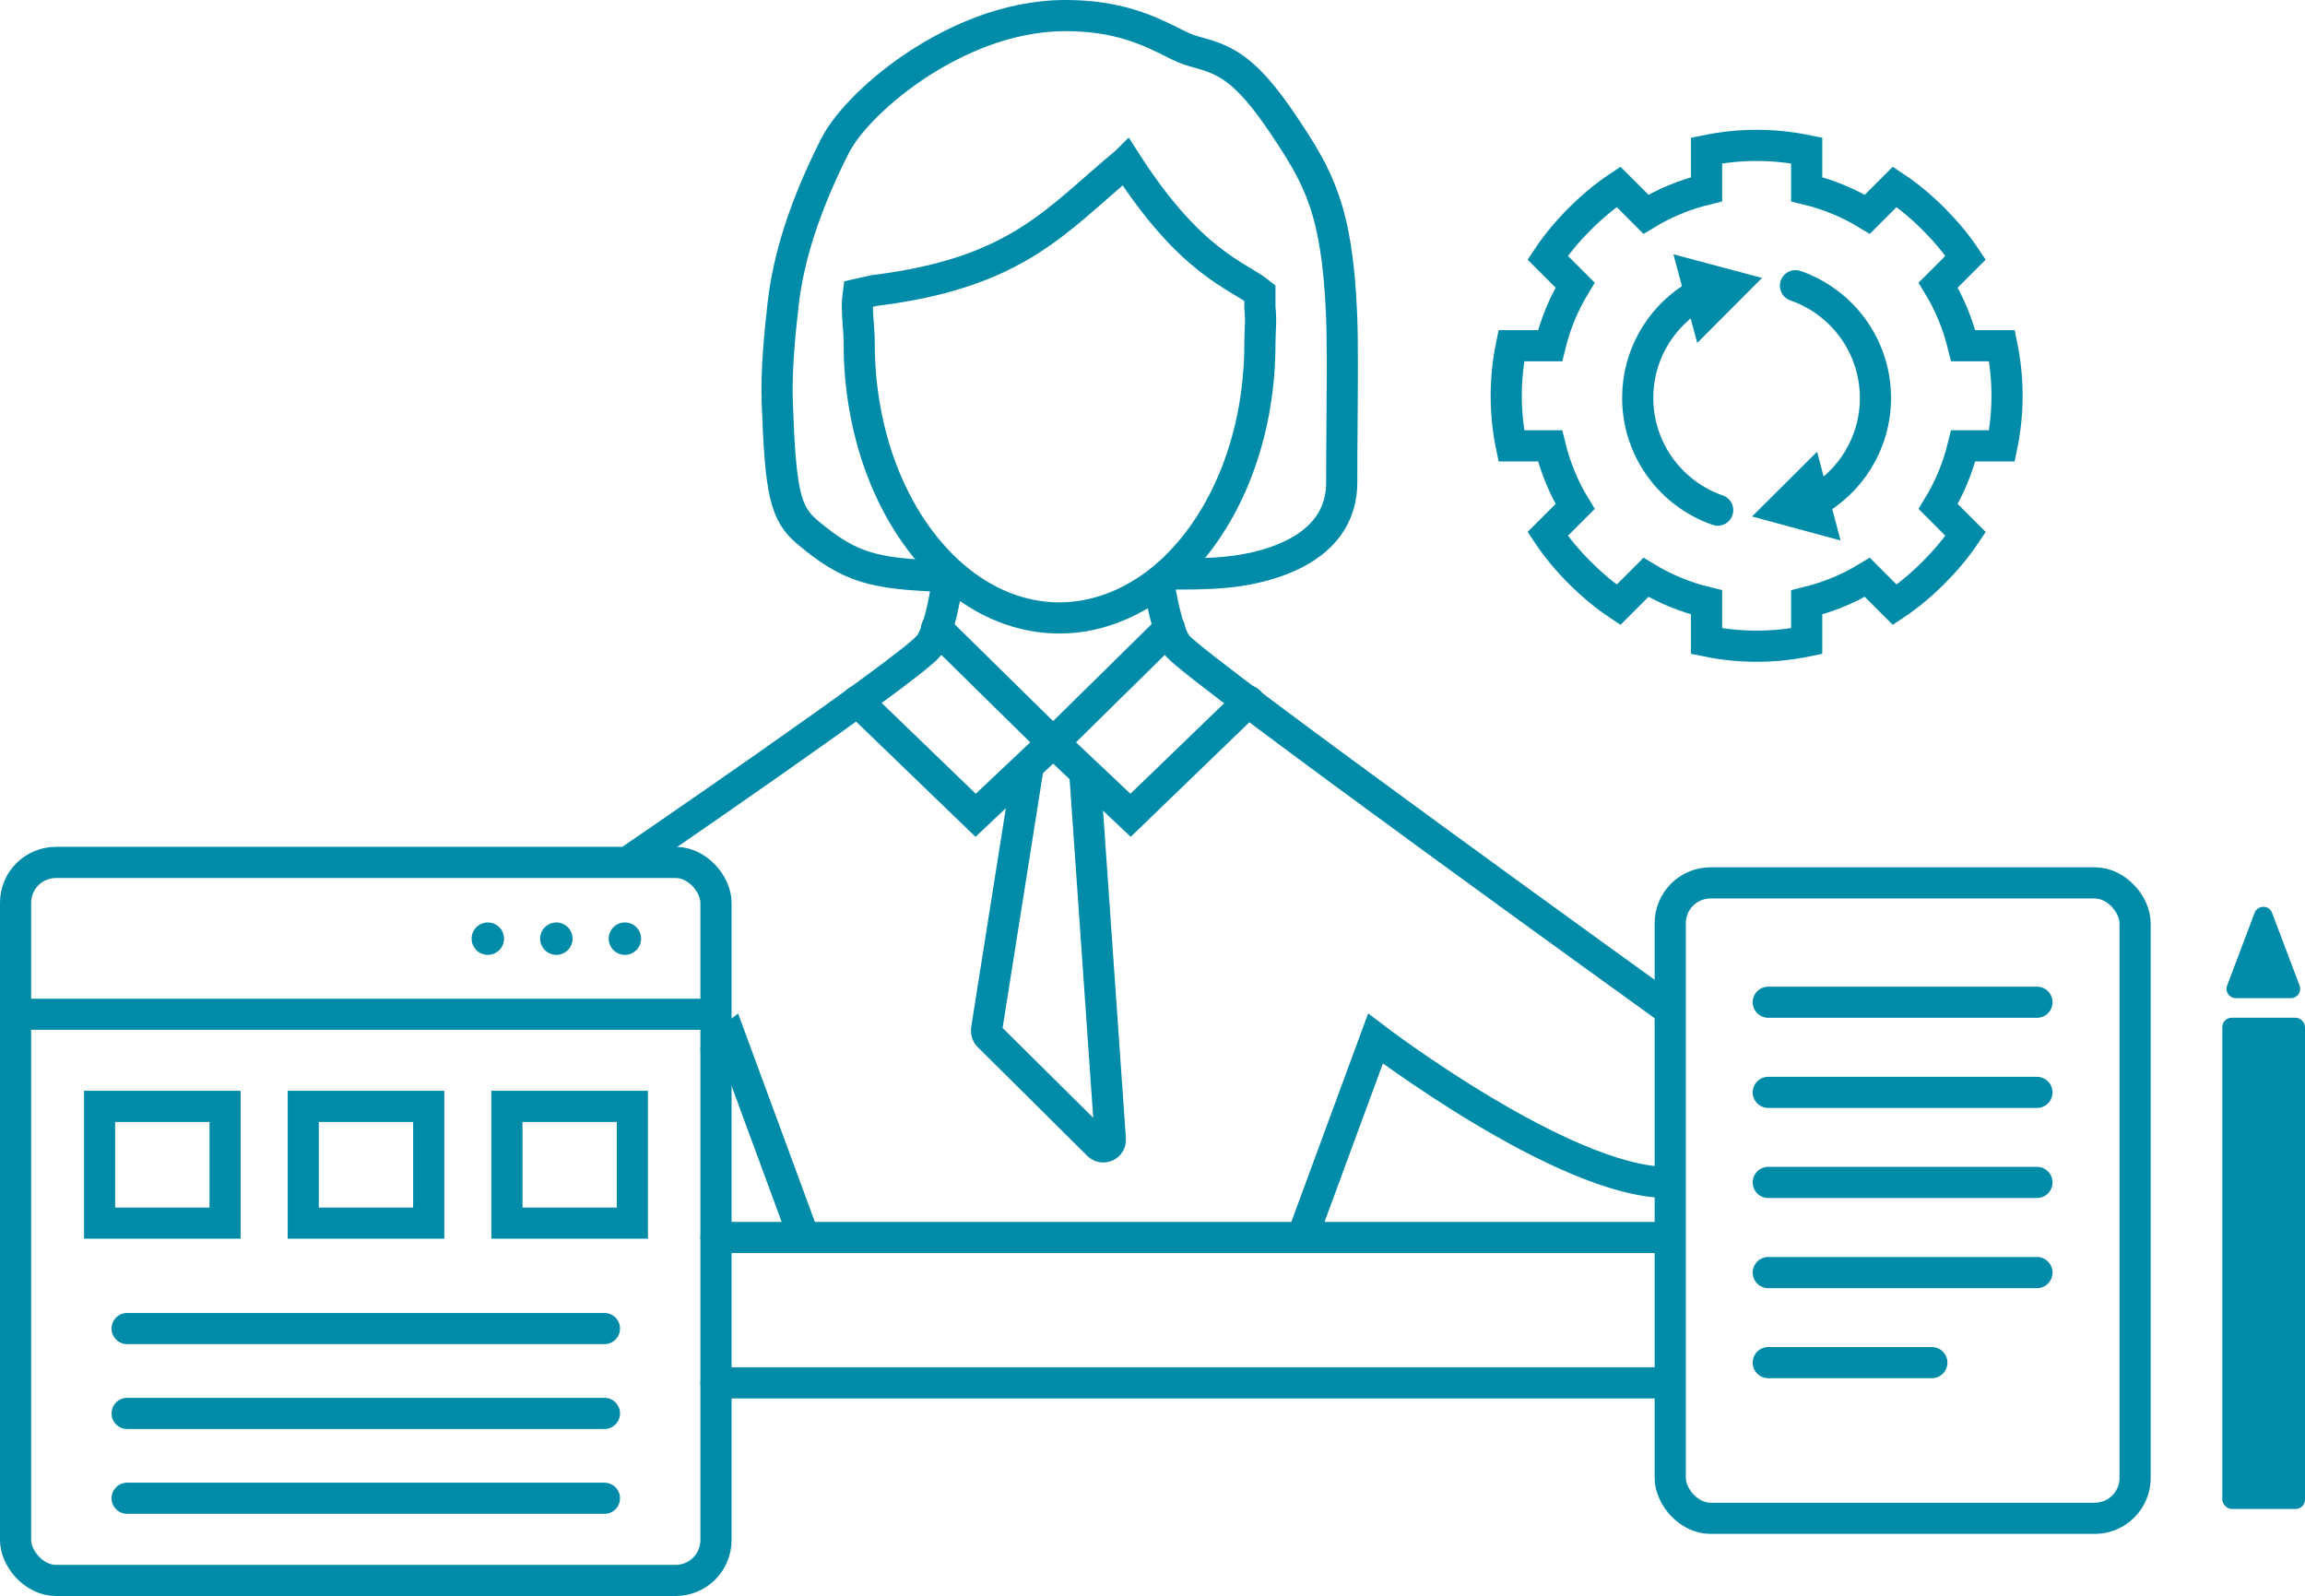 <?xml version="1.0" encoding="UTF-8"?>
<svg xmlns="http://www.w3.org/2000/svg" id="Ebene_2" data-name="Ebene 2" viewBox="0 0 221.94 153.67">
  <defs>
    <style>
      .cls-1 {
        fill: none;
        stroke: #008ba9;
        stroke-linecap: round;
        stroke-miterlimit: 10;
        stroke-width: 3px;
      }

      .cls-2 {
        fill: #008ba9;
      }
    </style>
  </defs>
  <g id="Layer_2" data-name="Layer 2">
    <g>
      <g>
        <rect class="cls-1" x="160.82" y="85.01" width="44.76" height="61.18" rx="3.88" ry="3.88"></rect>
        <line class="cls-1" x1="170.26" y1="96.5" x2="196.13" y2="96.5"></line>
        <line class="cls-1" x1="170.26" y1="105.18" x2="196.13" y2="105.18"></line>
        <line class="cls-1" x1="170.26" y1="113.85" x2="196.13" y2="113.85"></line>
        <line class="cls-1" x1="170.26" y1="122.53" x2="196.13" y2="122.53"></line>
        <line class="cls-1" x1="170.26" y1="131.2" x2="186.01" y2="131.2"></line>
      </g>
      <g>
        <path class="cls-2" d="m217.09,87.89l-2.65,7.01c-.22.59.21,1.21.84,1.21h5.3c.63,0,1.06-.63.84-1.21l-2.65-7.01c-.29-.77-1.38-.77-1.68,0Z"></path>
        <rect class="cls-2" x="213.98" y="97.99" width="7.96" height="47.3" rx=".9" ry=".9"></rect>
      </g>
    </g>
    <g>
      <path class="cls-1" d="m169.14,14c-1.65,0-3.26.17-4.82.49v3.73c-2.09.51-4.05,1.32-5.84,2.41l-2.64-2.64c-1.35.9-2.59,1.95-3.73,3.09s-2.19,2.38-3.09,3.73l2.64,2.64c-1.09,1.79-1.9,3.74-2.41,5.84h-3.73c-.32,1.56-.49,3.17-.49,4.82s.17,3.26.49,4.82h3.73c.51,2.09,1.32,4.05,2.41,5.84l-2.64,2.64c.9,1.35,1.95,2.59,3.09,3.73,1.14,1.14,2.38,2.19,3.73,3.09l2.64-2.64c1.79,1.09,3.74,1.9,5.84,2.41v3.73c1.56.32,3.17.49,4.82.49s3.26-.17,4.82-.49v-3.73c2.09-.51,4.05-1.32,5.84-2.41l2.64,2.64c1.35-.9,2.59-1.95,3.73-3.09s2.19-2.38,3.09-3.73l-2.64-2.64c1.09-1.79,1.9-3.74,2.41-5.84h3.73c.32-1.56.49-3.17.49-4.82s-.17-3.26-.49-4.82h-3.73c-.51-2.09-1.32-4.05-2.41-5.84l2.64-2.64c-.9-1.35-1.95-2.59-3.09-3.73s-2.38-2.19-3.73-3.09l-2.64,2.64c-1.79-1.09-3.74-1.9-5.84-2.41v-3.73c-1.56-.32-3.17-.49-4.82-.49Z"></path>
      <g>
        <g>
          <path class="cls-1" d="m162.85,28.75c-3.11,2.05-5.16,5.56-5.16,9.56,0,5.01,3.22,9.26,7.7,10.81"></path>
          <path class="cls-1" d="m174.5,48.43c3.62-1.92,6.08-5.73,6.08-10.11,0-5.01-3.22-9.26-7.7-10.81"></path>
        </g>
        <polygon class="cls-2" points="169.66 26.76 161.13 24.49 163.42 33.02 169.66 26.76"></polygon>
        <polygon class="cls-2" points="168.7 49.73 177.22 52.04 174.96 43.5 168.7 49.73"></polygon>
      </g>
    </g>
    <rect class="cls-1" x="1.5" y="83.04" width="67.44" height="69.13" rx="3.88" ry="3.88"></rect>
    <g>
      <rect class="cls-1" x="9.59" y="106.53" width="12.08" height="11.24"></rect>
      <rect class="cls-1" x="29.2" y="106.53" width="12.08" height="11.24"></rect>
      <rect class="cls-1" x="48.81" y="106.53" width="12.08" height="11.24"></rect>
    </g>
    <g>
      <line class="cls-1" x1="12.24" y1="127.92" x2="58.2" y2="127.92"></line>
      <line class="cls-1" x1="12.24" y1="136.09" x2="58.2" y2="136.09"></line>
      <line class="cls-1" x1="12.24" y1="144.26" x2="58.2" y2="144.26"></line>
    </g>
    <line class="cls-1" x1="1.86" y1="97.66" x2="68.53" y2="97.66"></line>
    <circle class="cls-2" cx="46.97" cy="90.38" r="1.56"></circle>
    <circle class="cls-2" cx="53.57" cy="90.38" r="1.56"></circle>
    <circle class="cls-2" cx="60.17" cy="90.38" r="1.56"></circle>
    <g>
      <path class="cls-1" d="m90.73,55.49c-6.58-.26-8.85-.76-12.99-4.25-2.13-1.79-2.59-3.78-2.9-12.48-.11-2.99.22-6.44.56-9.43.52-4.65,2.15-9.64,4.98-15.25,1.23-2.43,4.4-5.55,8.09-7.95,3.26-2.11,8.35-4.63,14.13-4.63,5.15,0,8.09,1.48,10.46,2.66l.46.23c.7.35,1.31.52,1.95.7,2.57.71,4.52,1.58,8.07,6.87,3.42,5.09,5.22,8.22,5.64,18.42.1,2.45.07,6.21.04,10.18-.02,1.98-.03,4.03-.03,5.93,0,2.66-1.28,6.19-7.4,7.92-3.3.93-6.42.84-9.27.86"></path>
      <path class="cls-1" d="m108.42,15.62c-6.71,5.54-10.39,10.65-24.22,12.35l-1.57.35c-.22,1.6.1,3.06.1,4.76,0,2.16.19,4.25.55,6.26.16.91.36,1.81.59,2.69,1.16,4.41,3.15,8.27,5.72,11.24.7.81,1.44,1.56,2.22,2.22,2.96,2.54,6.46,4.01,10.21,4.01s7.46-1.56,10.48-4.24c.74-.65,1.43-1.38,2.1-2.16,4.11-4.84,6.71-12,6.71-20.01,0-1.38.15-2.11,0-3.44v-1.44c-2.1-1.7-6.6-2.79-12.89-12.59h0Z"></path>
    </g>
    <path class="cls-1" d="m60.44,83s26.87-18.35,28.98-20.81c1.02-1.19,1.64-5.2,1.64-5.2"></path>
    <polyline class="cls-1" points="90.18 60.5 101.36 71.5 93.94 78.5 82.55 67.51"></polyline>
    <path class="cls-1" d="m160.44,97s-44.95-32.35-47.06-34.81c-1.02-1.19-1.7-5.49-1.7-5.49"></path>
    <polyline class="cls-1" points="112.61 60.5 101.44 71.5 108.86 78.5 120.24 67.51"></polyline>
    <path class="cls-1" d="m99,73.83l-4.01,25.32c-.03.22.04.44.19.59l10.57,10.49c.45.45,1.21.09,1.16-.54l-2.45-35.13"></path>
    <line class="cls-1" x1="68.94" y1="119.15" x2="159.87" y2="119.15"></line>
    <line class="cls-1" x1="68.94" y1="133.15" x2="159.87" y2="133.15"></line>
    <path class="cls-1" d="m125.44,119l7-19s18,13.71,28,13.85"></path>
    <path class="cls-1" d="m77.36,119l-7-19s-.52.39-1.42,1.04"></path>
  </g>
</svg>
